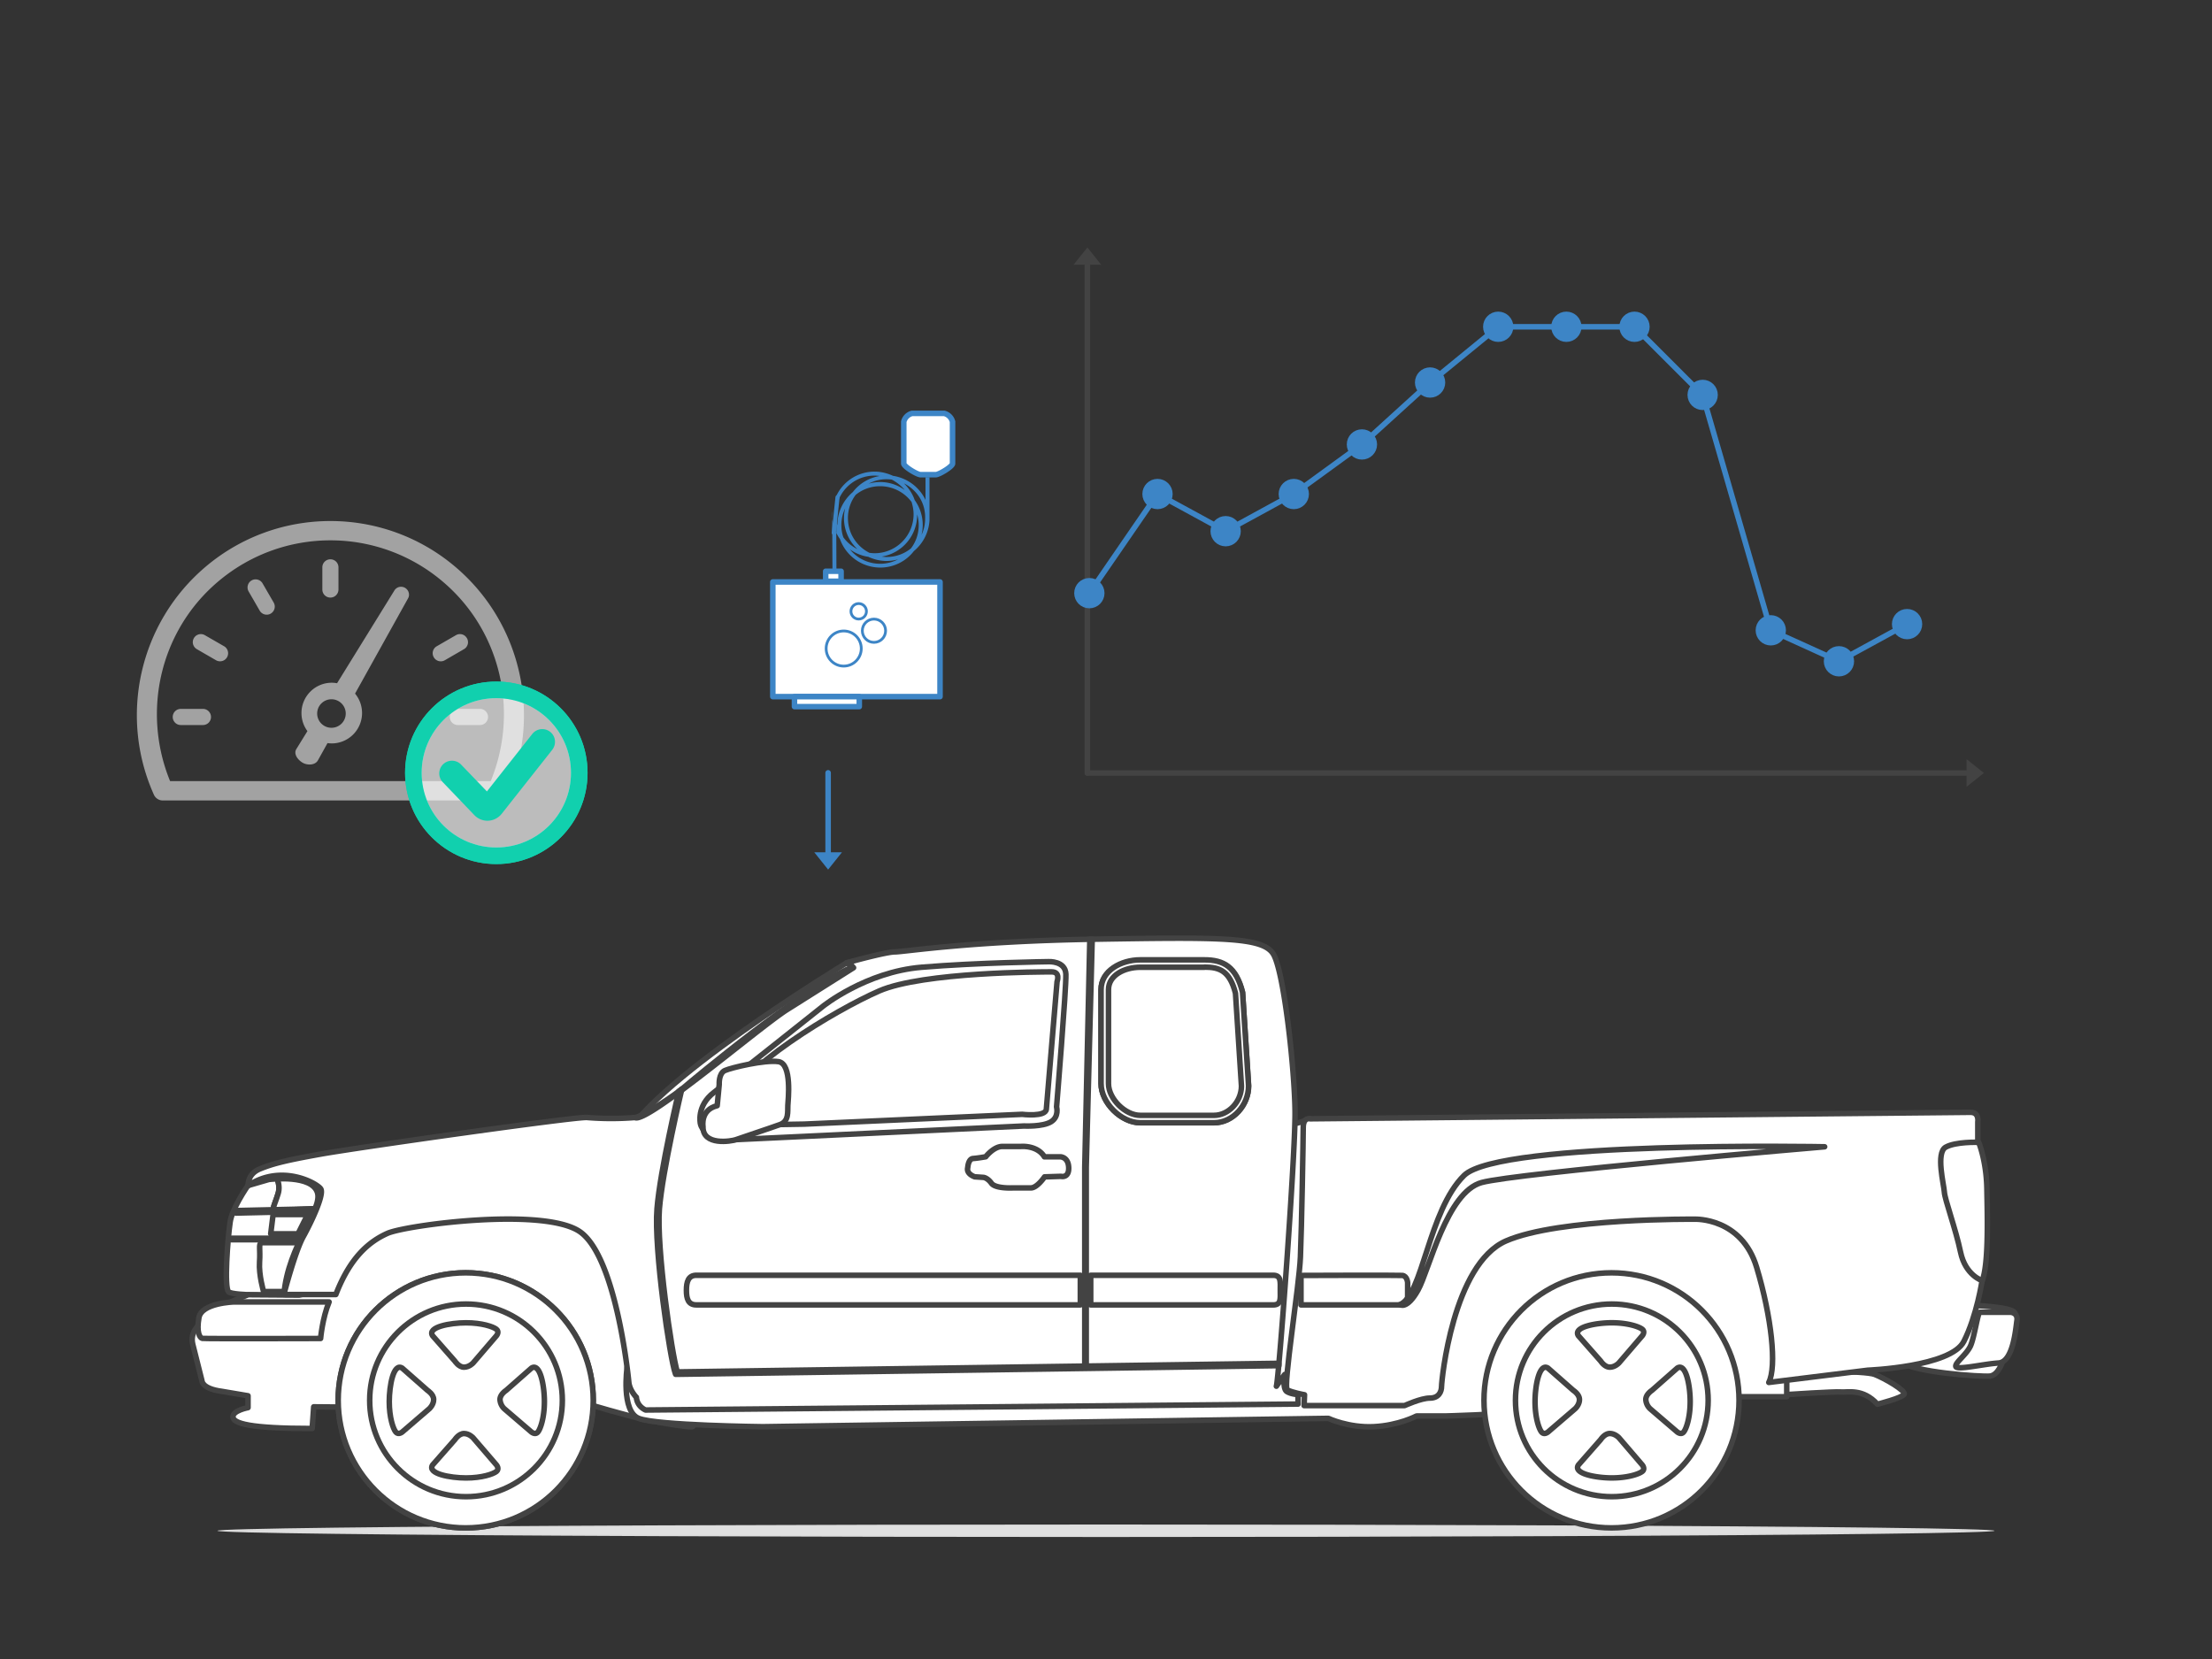 <svg xmlns="http://www.w3.org/2000/svg" xmlns:xlink="http://www.w3.org/1999/xlink" width="800" height="600" stroke="#000" stroke-linecap="round" stroke-linejoin="round" fill="#fff" fill-rule="evenodd"><rect width="100%" height="100%" fill="#333333" stroke="none"/><style><![CDATA[.B{stroke-width:2}.C{fill:none}.D{stroke:#3d85c6}.E{stroke:none}.F{fill-rule:nonzero}.G{fill:#3d85c6}.H{stroke:#434343}]]></style><defs><path d="M0 0l4 5h-8z" id="A" class="E"/><path id="B" d="M214.55 506.46c0 25.47-20.64 46.12-46.12 46.12-25.47 0-46.12-20.65-46.12-46.12 0-25.48 20.65-46.13 46.12-46.13 25.48 0 46.12 20.65 46.12 46.13"/><path id="C" d="M133.7 506.46c0 19.25 15.6 34.84 34.85 34.84 19.23 0 34.83-15.59 34.83-34.84 0-19.24-15.6-34.84-34.83-34.84-19.25 0-34.85 15.6-34.85 34.84"/><path id="D" d="M156.46 483.1l8.06 9.17s1.39 2.19 3.29 2.19c1.91 0 3.3-1.53 3.3-1.53l8.43-9.83s1.18-1.4 0-2.35c-1.17-.95-5.29-2.34-10.99-2.34-5.72 0-14.15 1.54-12.09 4.69"/><path id="E" d="M156.46 529.82l8.06-9.16s1.39-2.2 3.3-2.2c1.9 0 3.29 1.54 3.29 1.54l8.44 9.82s1.17 1.39 0 2.35c-1.17.95-5.29 2.35-11 2.35-5.72 0-14.15-1.55-12.09-4.7"/><path id="F" d="M192.19 494.81l-9.16 8.06s-2.2 1.39-2.2 3.3a5 5 0 0 0 1.53 3.3l9.83 8.43s1.39 1.17 2.35 0c.95-1.17 2.35-5.29 2.35-11 0-5.72-1.55-14.15-4.7-12.09"/><path id="G" d="M145.48 494.81l9.16 8.06s2.2 1.39 2.2 3.29c0 1.91-1.55 3.31-1.55 3.31l-9.81 8.43s-1.4 1.17-2.35 0c-.96-1.18-2.35-5.29-2.35-11 0-5.72 1.54-14.15 4.7-12.09"/></defs><g class="D"><g class="B"><path d="M279.5 210.47h60.47v41.48H279.5z"/><path d="M287.33 251.95h23.44v3.61h-23.44zm11.29-45.35h5.57v3.61h-5.57z"/></g><circle cx="310.56" cy="221.09" r="2.8"/><circle cx="316.08" cy="228.11" r="4.21"/><circle cx="305.14" cy="234.55" r="6.35"/></g><g transform="matrix(-.966 .259 -.259 -.966 343.285 199.136)"><path d="M3.83 13.19l.15-.55.08-.28h0a15.6 15.6 0 0 1 8.3-9.21C16.02.33 20.93-.74 25.67.53a15.5 15.5 0 0 1 11.4 13.73 15.5 15.5 0 0 1 .45 9.46c-.08.28-.17.63-.31.88h0L42.7 3.72l-1.39-.37-6.9 26.19c-3.66 4.46-9.77 6.64-15.76 5.03-2.3-.62-4.31-1.76-6.02-3.18-4.81-2.12-8.2-6.46-9.1-11.48l-2.13 7.94L0 27.48l3.68-13.73.15-.56zm9.56 16.98a15.8 15.8 0 0 0 1.78.62c2.3.62 4.54.61 6.68.14-1.35.01-2.73-.13-4.12-.5-3.21-.86-5.92-2.7-7.9-5.11a15.9 15.9 0 0 0 3.56 4.85zm4.73-1.2a13.9 13.9 0 0 0 9.3-.73 13.8 13.8 0 0 0 4.9-7.42c1.42-5.29-.41-10.71-4.28-14.14a15.8 15.8 0 0 0-1.77-.62 14.1 14.1 0 0 0-17.23 9.94c-.41 1.54-.5 3-.46 4.51a14.2 14.2 0 0 0 9.54 8.46zm17.6-14.41a13.8 13.8 0 0 0-3.78-5.42 15.4 15.4 0 0 1 1.77 12.05c-.32 1.19-.75 2.26-1.33 3.31a13.7 13.7 0 0 0 2.87-5.43c.41-1.53.59-3.05.46-4.5zM24.15 4.23c-.54-.22-1.15-.45-1.7-.6a13.9 13.9 0 0 0-9.3.72c-2.36 1.83-4.08 4.36-4.9 7.42a13.7 13.7 0 0 0-.46 3.9l.02-.07A15.3 15.3 0 0 1 24.15 4.23zm1.23-2.35a13.9 13.9 0 0 0-6.68-.15 15.3 15.3 0 0 1 4.12.51c2.3.62 4.31 1.74 6.01 3.17 2.28.98 4.19 2.47 5.72 4.3a14 14 0 0 0-9.18-7.83zm10.85 21.35a13.7 13.7 0 0 0 .45-3.91l-.02.07c-1.25 4.67-4.51 8.2-8.53 10.11-3.02 2.33-6.9 3.45-10.83 3.07a13.8 13.8 0 0 0 1.71.61c7.52 2.02 15.21-2.43 17.22-9.95zM9.5 27.7a15.3 15.3 0 0 1-2.19-6.85 15.4 15.4 0 0 1-.46-9.46 14.2 14.2 0 0 1 1.34-3.3c-1.2 1.39-2.08 3.02-2.66 4.89l-.32 1.18c-1.3 5.11.54 10.23 4.28 13.54z" class="E F G"/><path d="M38.64 17.02L34 29.11" stroke-width="1.5" class="C D"/></g><path d="M326.86 152.52a4.2 4.2 0 0 1 3.02-3.02h11.59a4.2 4.2 0 0 1 3.03 3.02v15.12c0 1.12-4.93 4.03-6.05 4.03h-5.54c-1.12 0-6.05-2.91-6.05-4.03z" class="B D"/><g transform="translate(299.5 279.5)"><path d="M0 0v29.38" class="B C D"/><use y="28" transform="matrix(-1.25 0 0 -1.25 0 70)" xlink:href="#A" class="G"/></g><g transform="translate(389.5 89.5)"><g transform="translate(3.77)"><path d="M0 190.06V5.63" class="B C H"/><use fill="#434343" xlink:href="#A" transform="matrix(1.25 0 0 1.25 0 0)"/></g><g transform="translate(3.77 190.06)"><path d="M0 0h318.6" class="B C H"/><use fill="#434343" transform="matrix(0 1.25 -1.25 0 324.225 -324.225)" x="259.38" xlink:href="#A"/></g><g transform="matrix(-1 0 0 -1 304.7 154.14)" class="D B"><g class="G"><circle cx="300.22" cy="29.12" r="4.48"/><circle cx="275.57" cy="64.97" r="4.48"/><circle cx="250.93" cy="51.53" r="4.48"/><circle cx="226.28" cy="64.97" r="4.48"/><circle cx="201.64" cy="82.9" r="4.48"/><circle cx="176.99" cy="105.3" r="4.48"/><circle cx="152.35" cy="125.46" r="4.48"/><circle cx="127.7" cy="125.46" r="4.48"/><circle cx="103.06" cy="125.46" r="4.48"/><circle cx="78.41" cy="100.82" r="4.48"/><circle cx="53.77" cy="15.68" r="4.48"/><circle cx="29.12" cy="4.48" r="4.48"/><circle cx="4.48" cy="17.92" r="4.48"/></g><path d="M297.67 32.82l-19.56 28.46m-6.47 1.55l-16.77-9.15m-7.88 0l-16.77 9.15m-7.56 4.78l-17.39 12.65m-6.95 5.65l-18.01 16.37m-6.79 5.86l-17.7 14.48m-7.95 2.84h-15.68m-8.97 0h-15.68m-7.65-3.17l-18.3-18.3m-4.42-7.48L55.02 19.99m-5.33-6.16L33.21 6.34m-8.02.29L8.42 15.78" class="C"/></g></g><ellipse cx="399.98" cy="553.62" fill="#e0e0e0" rx="321.37" ry="2.26" stroke-opacity=".02"/><g stroke-linejoin="miter" stroke-linecap="butt" class="B F H"><path d="M643.3 502.5l2.97 1.86s17.12-1.14 19.58-.93c2.45.21 7.9-1.37 13.15 4.42 0 0 8.96-2.27 9.66-3.59s-7.17-5.83-10.7-7.2c-3.55-1.36-27.55-1.31-30.18-.7s-4.48 6.14-4.48 6.14m69.13-30.42s15.62.41 16.31 2.87c.7 2.46-4.51 17.47-4.51 17.47s-1.45 4.9-4.53 5.26c-3.07.34-28.41-1.41-32.19-5.26-3.77-3.87 24.92-20.34 24.92-20.34m-594.65-35.19s-16.31.98-17.99.72c-1.69-.26-.64-1.28.79-5.92 1.13-3.63-1.12-7.32-2.15-8.75-2.83.55-5.38 1.55-6.96 3.23 0 0-4.82 6.44-7.13 12.08-.54 1.33-.95 2.61-1.11 3.76-.88 5.99-2.24 23.6-.56 25.19 1.67 1.61 21.19 1.19 21.19 1.19l12.88-12.94 7.95-17.83-6.91-.73"/><path d="M100.59 431.7c-1.44 4.63-2.49 5.65-.8 5.91 1.68.26 18-.72 18-.72l6.9.73 4.54-10.16-14.41-4.48s-9.15-1.46-16.39-.04c1.03 1.44 3.28 5.12 2.16 8.76m-6.13 17.74h30.16l-3.8 17.67H95.33s-1.79-6.03-1.46-10.67c.31-4.64-.41-6.46.59-7"/><path d="M91.24 426.57l-1.45 2.17 7.45-2.17c1.35-.16 15.27-1.68 17.51 4.56s-10.59 18.93-12.09 37.26l4.97-2.31 19.2-24.95-2.88-11.6-7.2-3.92s-19.6-4.56-25.51.64"/><path d="M85.32 438.72c-.24 0-.43-.21-.44-.45 0-.25.18-.45.43-.45l27.99-.63c.23-.01.44.17.44.42.01.23-.18.46-.43.46l-27.99.65m22.93 9.65H83.69c-.23 0-.43-.04-.43-.28 0-.23.2-.26.43-.26h24.56c.24 0 .42.03.42.26 0 .24-.18.28-.42.28"/><path d="M98.77 439.26h12.49l-3.48 6.96h-9.87l.86-6.96m-26.2 39.37s-3.99 2.85-2.87 7.49l3.36 13.34s-.03 2.79 7.25 3.75l9.39 1.59v4.29s-5.6 1.06-5.44 3.38c.15 2.33 5.93 4.17 28.64 4.17l.56-7.84 17.36.15 80.56-1.51s16.55 4.96 22.71 6.16c6.17 1.2 14.16 2.52 16.17 2.42 2-.1 3.99-15.46 3.99-15.46l-24.56-63.43-98.14-5.44-12.53 24.64-8.75 11.6-2.08.45-18.41-.13s-9.91 3.76-11.91 5.91c-2 2.16-5.3 4.47-5.3 4.47"/><path d="M487.71 424.64l-13.92-20.01s-5.61 2.38-8.53 1.95c-2.94-.43-136.03 29.29-136.03 29.29L226.8 494.56s-2.25 15.83 4.21 18.41c6.47 2.59 44.81 3.02 44.81 3.02l204.61-3.02s7.31 3.45 16.36 3.01c9.05-.43 15.51-3.87 15.51-3.87h10.34s19.81-.47 29.29-1.77c9.48-1.29 74.53-5.2 74.53-5.2h19.74v-8.11-70.63l-158.49-1.76m-174.82-74.78l-6.77-1.58s-74.15 44.92-80.95 65.18c-6.8 20.27 23.07-15.15 23.07-15.15l64.65-48.45"/><path d="M284.38 365.33c7.54-4.91 24.32-15.34 24.32-15.34l-1.75-1.98c-.65.19-.99.29-.84.27.86-.14 1.87 1.58 1.87 1.58-18.24 7.9-57.44 40.64-60.6 43.37-3.16 2.72-14.5 10.34-17.52 10.9-.08.02-.16.03-.25.04 4.02 2.44 44.06-31.88 54.77-38.84"/><path d="M465.46 503.31c-1.73-1.01-.83-6.2-.83-6.2l-3.01 4.23c.86-2.16 6.89-83.85 6.75-99.22-.14-15.36-4.02-50.97-7.9-57.14-3.88-6.18-19.24-6.04-64.62-5.31-45.37.71-68.92 4.59-72.22 4.59-2.74 0-13.53 2.85-16.68 3.75l1.75 1.98-24.33 15.34c-10.69 6.96-50.74 41.28-54.75 38.84a108.4 108.4 0 0 1-17.28-.01c-3.59-.44-83.58 10.93-96.35 13.23-12.78 2.3-17.25 3.43-21.96 5.35-4.7 1.92-4.25 6-4.25 6 12.13-7.99 24.93-.77 26.22 1.24 1.3 2-3.3 11.81-6.31 17.26-3.02 5.46-7.04 20.94-7.04 20.94h18.81c5.17-13.39 11.92-19.1 18.66-22.12 6.75-3.01 57-9.67 69.78-.48 12.79 9.19 17.24 51.29 17.52 54.3.29 3.01 2.73 5.47 2.73 5.47.29 3.44 3.35 4.6 3.35 4.6l235.95-2.15v-3.45s-2.27-.05-3.99-1.04m236.89-97.49l13.28 7.33s2.77 6.7 2.95 16.7c.18 9.99.83 30.73-2.47 34.75-3.3 4.05-23.3-12.09-23.39-13.57-.09-1.47 9.63-45.21 9.63-45.21"/><path d="M473.81 404.63s-2.48-.74-2.48 3.23c0 3.95-.57 36.22-1.02 46.78-.43 10.55-6.34 47.04-4.78 47.99 1.57.96 6.27 1.81 6.27 1.81l-.15 3.91h36.34s5.89-2.71 9.11-2.71c3.24 0 4.26-2.25 4.26-4.31 0-2.05 4.11-44.18 23.32-52.53 19.22-8.36 68.34-7.86 68.34-7.86s16.86-.64 22.29 17.4c5.42 18.04 7.33 35.91 4.39 41.64l35.8-4.43s30.05-1.17 34.75-10.41 6.6-22 6.6-22-6.02-1.9-7.78-10.26c-1.75-8.36-5.71-19.07-5.86-21.71-.14-2.63-3.19-14.22.47-16.28 3.67-2.05 11.62-1.75 11.62-1.75v-7.43s.59-3.43-2.64-3.43l-238.85 2.35m-354.79 66.24H84.56s-11.64.31-12.61 5.67c-.96 5.36.33 7.34 1.2 7.5.89.16 42.8.04 42.8.04s.63-7.32 3.07-13.21"/><path d="M470.52 461.28v10.66h35.76s1.75-.05 2.28-.57c.52-.53.53-2.43.53-2.43v-5.08s-.18-2.43-1.93-2.58c-1.75-.14-36.64 0-36.64 0"/><path d="M506.27 471.83s2.58 1.95 6.61-5.31c4.02-7.25 10.34-35.4 22.97-38.84 12.63-3.45 124.06-12.93 124.06-12.93s-117.45-2.29-130.38 10.34c-12.92 12.64-14.93 43.5-23.26 46.74m-252.96-65.44s-1.52-6.39 4.88-11.29c6.4-4.87 39.41-31.14 39.41-31.14s15.49-12.47 35.69-14.14c20.21-1.69 45.97-2.02 45.97-2.02s6.06-.35 6.23 4.54-3.37 47.99-3.37 47.99 1.01 3.54-2.02 5.39c-3.02 1.85-9.76 1.51-9.76 1.51l-106.93 5.06s-8.92-.5-10.1-5.9"/><path d="M378.42 401.16l3.88-46.14s1.34-3.53-1.94-3.53-46.55 0-62.39 6.9c-15.82 6.91-51.18 27.96-56.4 42.77-5.22 14.82 8.75 5.73 8.75 5.73l20.55-.34 78.8-3.54s8.51 1.04 8.75-1.85m73.16-8.45c0 6.91-5.62 13.34-12.53 13.34H412.4c-6.91 0-14.18-7.24-14.18-14.16v-33.97c0-6.91 7.27-10.25 14.18-10.25h23.2c6.92 0 11.48 2.21 13.79 11.42l2.19 33.62"/><path d="M435.59 347.14H412.4c-6.92 0-14.18 3.88-14.18 10.79v33.97c0 6.92 7.26 14.16 14.18 14.16h26.64c6.92 0 12.52-6.43 12.52-13.35l-2.18-33.88c-2.31-9.21-6.86-11.69-13.79-11.69zm.05 2.63c5.54 0 9.13 1.44 11.19 9.45l2.16 33.59c-.04 5.67-4.68 10.57-9.95 10.57H412.4c-5.46 0-11.5-6.02-11.5-11.48v-33.97c0-5.28 5.87-8.11 11.5-8.11h23.31m-183.88 111.4c-2.92 0-3.58 2.44-3.58 5.37v.16c0 2.93.66 5.18 3.58 5.18h138.89v-10.71H251.83m211.2 5.36c0-2.92.37-5.36-2.56-5.36h-66v10.72h66c2.93 0 2.56-2.26 2.56-5.2v-.16m-208.78-59.19s-1.04-6 5.13-7.5l.74-7.7s-.27-4 2.06-5.03c2.34-1.03 14.4-3.94 19.37-3.2s3.49 13.89 3.38 15.89c-.13 2 .51 5.65-2.81 6.85-3.31 1.21-14.45 4.91-16 5.48-1.54.57-12.1 2.35-11.87-4.79m138.6 86.5h-.53v-71.81l1.83-82.4.86.02-2.16 82.4v71.79m-148.5 3.15l-.11-.29c-1.95-5.31-7.81-45.03-6.62-59.62 1.13-13.95 7.83-42.18 7.89-42.47l1.07-.78c-.07.3-6.97 29.44-8.1 43.32-1.13 13.83 4.49 52.77 6.48 58.97l217.53-3.11.02.85-218.16 3.13"/><use xlink:href="#B"/><use xlink:href="#C"/><use xlink:href="#D"/><use xlink:href="#E"/><use xlink:href="#F"/><use xlink:href="#G"/><use xlink:href="#B"/><use xlink:href="#C"/><use xlink:href="#D"/><use xlink:href="#E"/><use xlink:href="#F"/><use xlink:href="#G"/><path d="M628.95 506.45c0 25.48-20.65 46.13-46.13 46.13-25.47 0-46.12-20.65-46.12-46.13 0-25.47 20.65-46.12 46.12-46.12 25.48 0 46.13 20.65 46.13 46.12"/><path d="M548.09 506.46c0 19.24 15.6 34.84 34.84 34.84 19.25 0 34.85-15.6 34.85-34.84s-15.6-34.84-34.85-34.84c-19.24 0-34.84 15.6-34.84 34.84"/><path d="M570.85 483.09l8.07 9.17s1.39 2.19 3.29 2.19c1.91 0 3.31-1.54 3.31-1.54l8.43-9.82s1.17-1.4 0-2.34c-1.18-.96-5.29-2.35-11-2.35-5.72 0-14.15 1.54-12.1 4.69m.01 46.73l8.05-9.17s1.4-2.2 3.3-2.2c1.91 0 3.31 1.54 3.31 1.54l8.43 9.83s1.17 1.39 0 2.34c-1.18.95-5.29 2.35-11.01 2.35s-14.14-1.55-12.08-4.69m35.73-35.02l-9.17 8.07s-2.19 1.39-2.19 3.3a5 5 0 0 0 1.53 3.3l9.83 8.42s1.39 1.18 2.34 0c.96-1.16 2.35-5.28 2.35-11 0-5.71-1.55-14.13-4.69-12.09m-46.72.01l9.16 8.06s2.2 1.39 2.2 3.3c0 1.9-1.54 3.3-1.54 3.3l-9.82 8.43s-1.4 1.18-2.35 0c-.96-1.17-2.35-5.29-2.35-11 0-5.72 1.55-14.15 4.7-12.09m156.18-20.2h11.21s2.63.2 2.19 2.99c-.43 2.81-1.33 14.99-6.67 15.35-5.34.34-15.08 2.67-15.43 1.27-.36-1.41 3.95-4.31 5.35-7.55s2.59-12.06 3.35-12.06M350 422.28s.16-3.18 1.94-3.29c1.76-.13 4.56-.63 4.56-.63s2.86-3.73 6.03-3.73h6.75s5.82-.54 8.45 3.75h5.78s2.87.01 3 3.93c.11 3.9-2.81 3.13-2.81 3.13l-5.92.19s-2.68 3.99-4.94 3.99h-6.57s-6.24.34-7.7-1.68c-1.46-2.01-2.87-2.12-2.87-2.12l-3.17-.21s-3.15-1-2.53-3.33"/></g><g fill="#a2a2a2" class="E"><path d="M119.49 202.28a2.9 2.9 0 0 0-2.91 2.92v7.99a2.9 2.9 0 0 0 2.91 2.93c1.62 0 2.92-1.31 2.92-2.93v-7.99a2.9 2.9 0 0 0-2.92-2.92zm-27.39 7.27c-.39.05-.76.17-1.11.37-1.4.81-1.87 2.59-1.07 3.99l4 6.93c.81 1.4 2.59 1.88 3.99 1.08 1.4-.81 1.88-2.6 1.07-4L94.97 211c-.6-1.05-1.75-1.58-2.87-1.45zm27.78 43.35c2.84 0 5.16 2.31 5.16 5.16s-2.31 5.15-5.16 5.15-5.17-2.3-5.17-5.15c0-2.86 2.32-5.16 5.17-5.16zm25.46-40.67a2.8 2.8 0 0 0-2.72 1.36L121.9 247.1a10.2 10.2 0 0 0-1.91-.18c-6.05 0-10.96 4.91-10.96 10.97 0 2.35.75 4.64 2.16 6.52l-4.01 6.49c-1.15 1.88.69 4.05 2.3 4.96 1.59.93 4.49 1.01 5.53-.93l3.44-6.18c.52.07 1.04.11 1.54.12a11 11 0 0 0 8.42-18.02l19.15-34.42c.71-1.19.4-2.96-1.09-3.84-.37-.21-.76-.33-1.13-.36zm-72.33 17.12c-1.13-.14-2.29.39-2.89 1.44-.81 1.4-.32 3.18 1.08 3.99l6.92 4a2.92 2.92 0 1 0 2.92-5.06l-6.93-3.99c-.36-.21-.73-.33-1.1-.38zm92.97 0a2.9 2.9 0 0 0-1.1.38l-6.93 4a2.9 2.9 0 0 0-1.07 3.98c.81 1.4 2.59 1.88 3.99 1.08l6.93-4.01a2.9 2.9 0 0 0 1.06-3.99 2.9 2.9 0 0 0-2.88-1.44zM65.39 256.38c-1.62 0-2.92 1.31-2.92 2.92 0 1.62 1.31 2.92 2.92 2.92h8.01c1.6 0 2.91-1.3 2.91-2.92 0-1.61-1.31-2.92-2.91-2.92zm100.2 0c-1.62 0-2.92 1.31-2.92 2.92 0 1.62 1.31 2.92 2.92 2.92h8c1.61 0 2.92-1.3 2.92-2.92 0-1.61-1.31-2.92-2.92-2.92z" class="F"/><path d="M119.5 195.42a62.7 62.7 0 0 1 40.47 14.79c21.24 17.87 27.79 47.17 17.51 72.28H61.51c-10.26-25.11-3.72-54.41 17.51-72.28 11.72-9.86 26.09-14.79 40.48-14.79zm0-6.98a69.7 69.7 0 0 0-44.99 16.41c-24.19 20.36-31.61 54.21-18.84 82.59a3.5 3.5 0 0 0 3.2 2.06h121.27c1.37 0 2.63-.81 3.2-2.06 12.75-28.38 5.35-62.23-18.85-82.59a69.7 69.7 0 0 0-44.99-16.41z"/></g><g stroke="#11d0ae" stroke-width="6"><circle cx="179.5" cy="279.5" r="30" class="C"/><circle cx="179.5" cy="279.5" fill-opacity=".67" r="30"/></g><path d="M198.97 264.68a4.6 4.6 0 0 0-6.45.75l-16.42 20.8-9.33-9.7a4.6 4.6 0 0 0-6.5-.13 4.6 4.6 0 0 0-.12 6.5l11.15 11.63c1.27 1.45 3.07 2.3 4.97 2.3h.08c2-.03 3.87-.95 5.15-2.58l18.25-23.1c1.55-2.02 1.22-4.92-.78-6.47z" fill="#11d0ae" class="E F"/></svg>